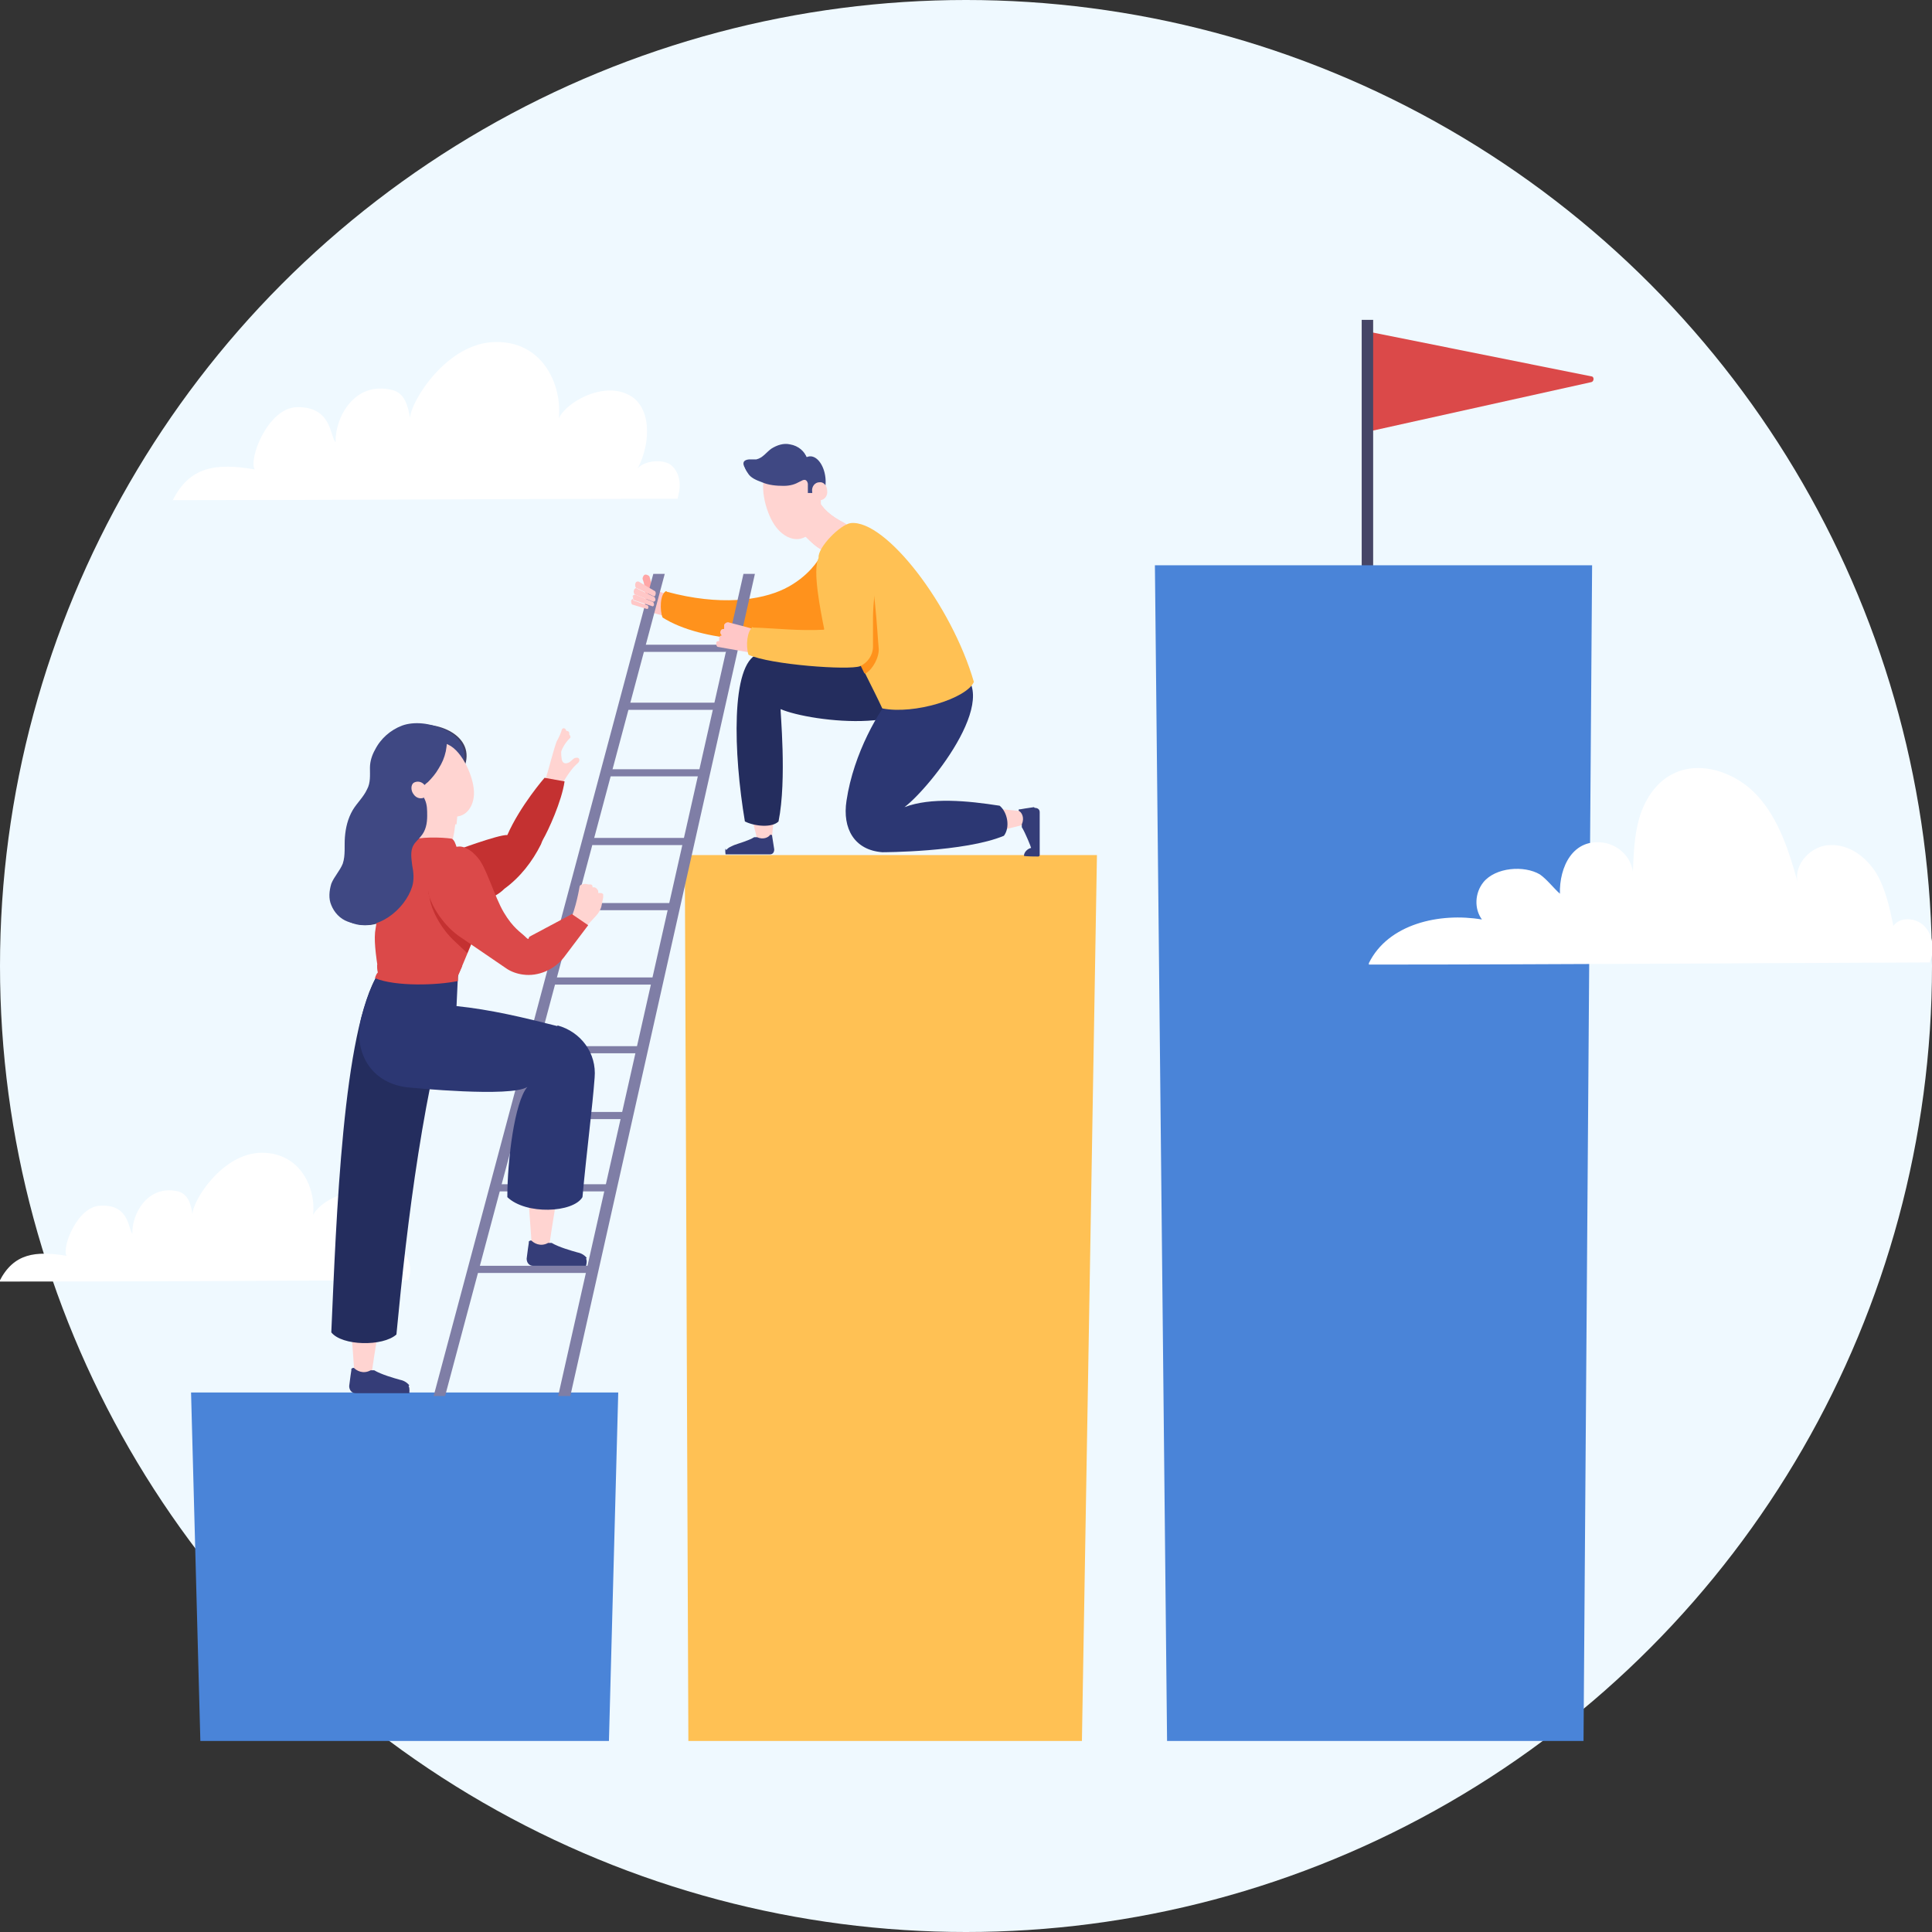 <?xml version="1.0" encoding="UTF-8"?>
<svg xmlns="http://www.w3.org/2000/svg" viewBox="0 0 270 270">
  <rect x="0" y="0" width="270" height="270" fill="#333333" stroke="none"/>
  <defs>
    <style>
      .cls-1 {
        fill: #c43131;
      }

      .cls-2 {
        fill: #fff;
      }

      .cls-3 {
        fill: #2c3773;
      }

      .cls-4 {
        fill: #ffa6a6;
      }

      .cls-5 {
        fill: #db4949;
      }

      .cls-6 {
        fill: #4a84d8;
      }

      .cls-7 {
        fill: #353d78;
      }

      .cls-8 {
        fill: #3f3f63;
      }

      .cls-9, .cls-10 {
        fill: #ffd4d1;
      }

      .cls-11 {
        fill: #242d5e;
      }

      .cls-12 {
        fill: #ffc7c7;
      }

      .cls-13 {
        fill: #464666;
      }

      .cls-14 {
        fill: none;
        isolation: isolate;
      }

      .cls-15 {
        fill: #eff9ff;
      }

      .cls-16 {
        fill: #ffc154;
      }

      .cls-17 {
        fill: #7f7ea6;
      }

      .cls-10 {
        mix-blend-mode: multiply;
      }

      .cls-18 {
        fill: #3f4883;
      }

      .cls-19 {
        fill: #ff921c;
      }
    </style>
  </defs>
  <g class="cls-14">
    <g id="artwork">
      <g>
        <circle class="cls-15" cx="135" cy="135" r="135"/>
        <g>
          <path class="cls-2" d="m24.2,69.9c23.5,0,47-.2,70.5-.2,0-.2.1-.3.1-.5.4-1.4.2-3.1-.9-4.1-1-1-3.9-.8-4.8.4,2-3.8,1.9-8.9-1.4-10.4-4.2-2-10.3,2.2-9.8,4.5,1.1-4.6-1.4-11.9-8.6-11.8-6.8,0-11.9,8.3-12,10.6-.3-1.8-.8-3.5-2.5-3.9-5.3-1.3-8,3.9-7.9,7.3-.8-.8-.5-5-5.4-4.9-4.1.1-6.8,7.3-5.9,8.7-5.3-.9-9.1-.5-11.5,4.4Z"/>
          <path class="cls-2" d="m0,179.1c19,0,38.1-.1,57.1-.2,0-.1,0-.3.1-.4.3-1.1.1-2.5-.7-3.3-.8-.8-3.1-.6-3.9.3,1.6-3.1,1.5-7.2-1.1-8.4-3.4-1.6-8.3,1.8-7.9,3.6.9-3.7-1.1-9.6-7-9.6-5.5,0-9.7,6.7-9.7,8.6-.2-1.4-.6-2.8-2-3.2-4.3-1-6.5,3.2-6.4,5.9-.6-.6-.4-4.1-4.4-3.9-3.3,0-5.5,5.9-4.8,7-4.3-.7-7.4-.4-9.4,3.6Z"/>
          <path class="cls-5" d="m190.5,46.2l31.9,6.4c.4,0,.4.7,0,.8l-31.1,6.9-.8-14.1Z"/>
          <rect class="cls-13" x="190.3" y="44.7" width="1.6" height="49.2"/>
          <polygon class="cls-16" points="96.2 243.3 151.2 243.3 153.3 119.5 95.7 119.5 96.2 243.3"/>
          <polygon class="cls-6" points="28 243.3 85.1 243.3 86.4 194.6 26.7 194.6 28 243.3"/>
          <polygon class="cls-6" points="222.5 79 161.4 79 163.1 243.3 221.3 243.3 222.5 79"/>
          <path class="cls-17" d="m101.3,91.1h-12c-.3,0-.5-.2-.5-.5s.2-.5.5-.5h12c.3,0,.5.2.5.5s-.2.5-.5.5Z"/>
          <path class="cls-4" d="m91.1,84.4c.2-1.2.1-2.5-.3-3.7,0-.2-.3-.4-.6-.4-.2,0-.4.3-.4.6.4,1.1.5,2.3.3,3.5,0,.3.2.5.5.5.3,0,.5-.2.5-.5h0Z"/>
          <path class="cls-12" d="m95.8,84c-1.7-.7-4.5-1.6-4.5-1.6-.2-.1-1.5,2.8-1.3,2.9l4.7,1.3c.5,0,1.1-.6,1.3-1h0c0-.1,0-.1,0-.1.3-.3.2-1.2-.2-1.4Z"/>
          <path class="cls-9" d="m140.1,113.1l4,.4.4,1.4-4.4,1.1c-.7.2-2,.3-2.7,0l-2-.8c-.8-.3-.6-1.4.2-1.5l4.5-.6Z"/>
          <path class="cls-7" d="m144.5,112.8c-.8.1-1.9.3-1.9.3,0,0,0,0-.1,0-.2,0-.2.2,0,.3.3.2.7.9.3,1.8,0,.1,0,.3,0,.4.5.8,1.3,2.8,1.3,2.9-.5.1-1,.6-1,1.1h0c0,.1,2,.1,2,.1.1,0,.2-.1.2-.2v-6c0-.4-.3-.6-.7-.6Z"/>
          <path class="cls-9" d="m108.1,114.8l-.4,4-1.4.4-1.1-4.4c-.2-.7-.3-2,0-2.7l.8-1.9c.3-.8,1.5-.6,1.6.2l.6,4.4Z"/>
          <path class="cls-7" d="m101.5,118.8c.3-.4.7-.5,1.1-.7.5-.2,2-.6,2.8-1.1.1,0,.2,0,.4,0,.9.4,1.6,0,1.8-.3,0-.1.3,0,.3,0,0,0,0,0,0,.1,0,0,.2,1.2.3,1.9,0,.4-.2.7-.6.7h-6.2s-.1-.6,0-.8Z"/>
          <path class="cls-11" d="m119.1,91.6c-3-.6-6.8-2.5-13.2-.2-3.8,1.4-3.4,13.9-1.8,23.4,1.4.7,3.8.9,4.7,0,1.2-5.9.2-15.7.3-15.7,4.1,1.8,21.7,4,20.2-4.4,0,0-7.4-2.6-10.2-3.2Z"/>
          <path class="cls-12" d="m111.7,74c.3-.1.5-.4.7-.6.7-1,1.4-2.7,1.7-3.9.9,1.7,2,2.6,3.9,3.6,1.3.7.1,2.6-1.5,3.7-1.5,1.1-3.6-1.6-4.9-2.8Z"/>
          <path class="cls-9" d="m111.7,74c.3-.1.5-.4.7-.6.7-1,1.4-2.7,1.7-3.9.9,1.7,2,2.6,3.9,3.6,1.3.7.1,2.6-1.5,3.7-1.5,1.1-3.6-1.6-4.9-2.8Z"/>
          <ellipse class="cls-18" cx="113.5" cy="66.9" rx="1.9" ry="3.2" transform="translate(-6.5 12.5) rotate(-6.1)"/>
          <ellipse class="cls-18" cx="113.1" cy="67" rx="1.9" ry="3.2" transform="translate(-6.5 12.5) rotate(-6.1)"/>
          <path class="cls-10" d="m113.7,75.3c1-1.3,1.2-3.2,1-5-.2-.3-.4-.6-.5-.9-.3,1.2-1,2.9-1.7,3.9-.2.3-.4.5-.7.6.5.4,1,1.1,1.7,1.6,0,0,.2-.2.3-.3Z"/>
          <path class="cls-9" d="m114.1,66.4c-.8-2.6-5.2-3-6.8-.8-1.4,1.9-.3,5.9.9,7.7,1.3,2,3.7,3,5.4.8,1.5-2.1,1.3-5.3.5-7.7Z"/>
          <path class="cls-18" d="m111.7,66.8c-.7.5-1.5.7-2.4.7-1,0-2.1-.1-3-.5-.8-.3-1.6-.6-2-1.3-.5-.7-.7-1.4.4-1.5.3,0,.7,0,1,0,.9-.2,1.4-1,2.1-1.5.8-.5,1.7-.8,2.6-.6,2.4.4,3.5,3.2,1.3,4.7Z"/>
          <path class="cls-18" d="m111.9,67.2c-.7.5-1.5.7-2.4.7-1,0-2.1-.1-3-.5-.8-.3-1.6-.6-2-1.3-.5-.7-.7-1.4.4-1.5.3,0,.7,0,1,0,.9-.2,1.4-1,2.1-1.5.8-.5,1.7-.8,2.6-.6,2.4.4,3.5,3.2,1.3,4.7Z"/>
          <path class="cls-18" d="m114.6,66.9c0,.3-.8,2-.8,2h-.9s0-.9,0-1.3c-.1-.5-.4-.7-.9-.4-.4.2-.7.2-1.1.2-.2-.3,0-.8,0-1.1,0-.4.2-.7.5-1,.4-.3,1.1-1,1.5-1,.7,0,1.1,1.2,1.6,1.6.4.3.4.5.3,1Z"/>
          <path class="cls-3" d="m124.9,96.9c-2,2.3-5.6,8.3-6.6,15-.6,3.9,1.1,6.9,5,7.2,0,0,11.5,0,17-2.3.9-1.2.5-3.3-.6-4.2-4.5-.7-9.6-1.2-13.3.2,0,0,0,0,0,0,3.6-2.7,14.8-16.7,6.7-19.5,0,0-6.3,1.6-8.2,3.8Z"/>
          <polygon class="cls-17" points="62.2 195.1 92.9 80.2 91.3 80.2 60.6 195.1 62.2 195.1"/>
          <path class="cls-16" d="m123.3,99c4.5.9,11.8-1.4,12.8-3.7-3.1-10.7-12.3-22.7-17.2-22.2-1.5.2-4.6,3.4-4.5,4.8.4,5,6.6,16.1,8.9,21.1Z"/>
          <path class="cls-19" d="m93.1,82.6c-.9.4-.9,2.8-.5,3.7,5.5,3.5,16.2,3.8,21.5,2.2,4.6-1.4,3.9-8.7,4-8.8.1-.2-3.6-1.7-3.6-1.7,0,0-1.4,2.6-4.9,4.3-3.3,1.6-9,2.4-16.4.4Z"/>
          <polygon class="cls-17" points="79.7 195.1 105.5 80.2 103.9 80.2 78 195.1 79.7 195.1"/>
          <path class="cls-19" d="m121.1,78.2c-1-1.2-2.6-1.8-4.2-1.5-1,.2-1.9.7-2.5,1.5.1,1.1.6,2.5,1.1,4.2,1.3,3.6,3.5,8,5.3,11.7,0,0,.1,0,.2,0,1-.6,1.9-2.3,1.8-3.5-.2-2-.6-10.8-1.8-12.2Z"/>
          <path class="cls-17" d="m93.6,127.2h-13.2c-.3,0-.5-.2-.5-.5s.2-.5.5-.5h13.2c.3,0,.5.2.5.5s-.2.5-.5.5Z"/>
          <path class="cls-17" d="m89.3,147.2h-14.5c-.3,0-.5-.2-.5-.5s.2-.5.5-.5h14.5c.3,0,.5.2.5.5s-.2.5-.5.5Z"/>
          <path class="cls-17" d="m87.1,156.4h-15c-.3,0-.5-.2-.5-.5s.2-.5.5-.5h15c.3,0,.5.2.5.5s-.2.5-.5.5Z"/>
          <path class="cls-17" d="m84.7,166.5h-15.6c-.3,0-.5-.2-.5-.5s.2-.5.5-.5h15.6c.3,0,.5.2.5.5s-.2.5-.5.5Z"/>
          <path class="cls-17" d="m91.2,137.6h-13.9c-.3,0-.5-.2-.5-.5s.2-.5.5-.5h13.9c.3,0,.5.2.5.5s-.2.5-.5.5Z"/>
          <path class="cls-17" d="m82.7,177.9h-16.2c-.3,0-.5-.2-.5-.5s.2-.5.5-.5h16.2c.3,0,.5.2.5.5s-.2.5-.5.5Z"/>
          <path class="cls-17" d="m95.7,118.1h-12.8c-.3,0-.5-.2-.5-.5s.2-.5.5-.5h12.8c.3,0,.5.2.5.5s-.2.5-.5.5Z"/>
          <path class="cls-17" d="m97.8,108.5h-13.1c-.3,0-.5-.2-.5-.5s.2-.5.5-.5h13.1c.3,0,.5.2.5.5s-.2.5-.5.5Z"/>
          <path class="cls-12" d="m106.6,88.3c-1.9-.6-4.7-1.3-4.7-1.3-.2-.1-.5,0-.7.3h0c0,.2,0,.4,0,.6-.2,0-.4,0-.5.3,0,0,0,0,0,0-.1.2,0,.5.2.6-.2,0-.3.1-.4.3,0,0,0,0,0,0,0,.2,0,.4,0,.5-.2,0-.4,0-.4.3,0,0,0,0,0,0,0,.2,0,.4.2.5l5.1.9c.6,0,1.1-.7,1.3-1.3h0c0-.1,0-.1,0-.1.3-.3,0-1.3-.4-1.5Z"/>
          <path class="cls-8" d="m65,106.9c0,.1-.1.3-.2.4-.9,2.1-3.6,2.6-5.7,3.4,0,0,.6,1,.6,1.1.3.7.3,1.4.3,2.2,0,1.1-.2,2.1-.9,2.9-.3.4-.8.8-1,1.2-.5.8-.3,1.9-.2,2.8.2,1,.3,2,0,3-1,3.2-4.9,6.4-8.4,5.1-1.1-.4-1.9-1.3-2.3-2.3-.4-.9-.3-2,0-3,.4-1,1.2-1.8,1.6-2.8.4-1.2.2-2.5.3-3.7.1-1.3.4-2.6,1.1-3.8.6-1,1.5-1.8,2-2.9.5-.9.4-2,.4-3,0-.9.3-1.8.7-2.5.8-1.6,2.2-2.8,3.8-3.4,3.3-1.2,9.3.9,7.9,5.3Z"/>
          <path class="cls-18" d="m64.1,106.7c0,.1-.1.3-.2.4-.9,2.1-3.6,2.6-5.7,3.4,0,0,.6,1,.6,1.1.3.7.3,1.4.3,2.2,0,1.1-.2,2.1-.9,2.9-.3.4-.8.8-1,1.2-.5.8-.3,1.9-.2,2.8.2,1,.3,2,0,3-1,3.2-4.9,6.4-8.4,5.1-1.1-.4-1.9-1.3-2.3-2.3-.4-.9-.3-2,0-3,.4-1,1.2-1.8,1.6-2.8.4-1.2.2-2.5.3-3.7.1-1.3.4-2.6,1.1-3.8.6-1,1.5-1.8,2-2.9.5-.9.4-2,.4-3,0-.9.3-1.8.7-2.5.8-1.6,2.2-2.8,3.8-3.4,3.3-1.2,9.3.9,7.9,5.3Z"/>
          <path class="cls-9" d="m49,184.5l.5,7s2,1.9,2.1,1.9.3-1.2.4-1.9c.3-2.2,1.1-6.9,1.1-6.9l-2.1-2.3-2,2.2Z"/>
          <path class="cls-7" d="m57.2,193.6c-.4-.5-.9-.7-1.4-.8-.7-.2-2.5-.7-3.5-1.3-.1,0-.3,0-.5,0-1.1.6-2,0-2.3-.3-.1-.1-.3,0-.4.1,0,0,0,.1,0,.2,0,0-.2,1.3-.3,2.2,0,.5.3,1,.9,1h7.5c0,0,.1-.7-.1-1Z"/>
          <g>
            <path class="cls-9" d="m77.6,105.3c.3-1,.8-1.8,1.5-2.6.1-.1.4-.2.5,0,.1.1.2.4,0,.5-.7.7-1.1,1.5-1.4,2.4,0,.2-.3.3-.5.2-.2,0-.3-.3-.2-.5h0Z"/>
            <path class="cls-9" d="m77.6,104.9c.2-1,.6-1.9,1.3-2.6.1-.2.3-.2.5-.1.2.1.2.4.1.5-.6.7-1,1.5-1.2,2.5,0,.2-.3.3-.5.2-.2,0-.3-.3-.2-.5h0Z"/>
            <path class="cls-9" d="m76.4,108.4c-1,2.4,1.5,2.1,2.3.9,1.3-2.1,1.7-2.3,2.1-2.7.3-.3.2-.8-.3-.7-.4,0-.7.6-1.1.7-.5.2-.8,0-.9-.5-.2-1.2,0-2.7.6-3.7.2-.5-.4-.9-.6-.4,0,.2-.5,1.3-.7,1.6-.4,1-1.3,4.6-1.4,4.7Z"/>
          </g>
          <path class="cls-1" d="m63.3,119s6.4-2.4,7.6-2.3c1.8-4.1,5.2-8,5.2-8,0,0,1.7.3,2.8.5-.4,2.8-2.3,6.9-3,8.1-.1.2-.2.4-.3.7-1.2,2.4-2.9,4.6-5.1,6.2h0c-1.6,1.6-4,2.1-6.1,1.2h0c-2.1-.9-3-3.5-1.9-5.5l.2-.4c.8-1.4-1-.4.6-.6Z"/>
          <path class="cls-11" d="m46.3,186.2c1.5,1.9,7.2,2,9.1.3,1.5-15.8,3.8-34.9,8.6-50.2-2.7-.9-7.8-.6-11.1-.3-5,7.8-5.9,34.4-6.6,50.2Z"/>
          <path class="cls-9" d="m64,112.4c-.3,0-.6,0-1,0-1.2-.3-2.8-1.2-3.9-2,.4,1.9.2,4.3-.7,6.3-.6,1.4,1.4,2.4,3.4,2.4,1.9,0,1.8-4.9,2.1-6.6Z"/>
          <path class="cls-9" d="m73.8,166.8l.5,7s2,1.9,2.1,1.9.3-1.2.4-1.9c.3-2.2,1.1-6.9,1.1-6.9l-2.1-2.3-2,2.2Z"/>
          <path class="cls-7" d="m82,175.8c-.4-.5-.9-.7-1.4-.8-.7-.2-2.5-.7-3.5-1.3-.1,0-.3,0-.5,0-1.1.6-2,0-2.3-.3-.1-.1-.3,0-.4.1,0,0,0,.1,0,.2,0,0-.2,1.3-.3,2.2,0,.5.3,1,.9,1h7.4s.2-.7,0-1Z"/>
          <path class="cls-9" d="m80.2,129.8s0,0,0,0c-.5,0-.8-.5-.6-1,.9-1.8,1.4-4.9,1.4-4.9h0c0-.1.1-.2.3-.3h.1c.2-.1.5-.1.8,0h0c0,0,.2,0,.2,0h0c.2,0,.3,0,.4.2v.2c.1,0,.2,0,.2,0,.3,0,.5.3.6.5v.3s.2,0,.2,0c.2,0,.4,0,.5.2h0c0,.1,0,.3,0,.4l-.2,1c-.1.7-.5,1.3-1,1.8l-1.1,1.2h0c-.4.5-1.1.7-1.7.5h-.2Z"/>
          <path class="cls-5" d="m64,136.4l2.8-6.7-.6-10.4-1.3-.2-3.6-1.4-4.6,1.2-3.8,4.9s-.1,4.5-.4,5.9c-.3,1.5,0,3.6.4,6.3,0,0,0,0,0,0-.9,1.5,11.1.3,11.1.3Z"/>
          <path class="cls-3" d="m77.9,143.4c-4.7-1.2-9.3-2.3-14.1-2.8h0,0s.2-4.3.2-4.3c0,0-8.4-.3-11.1-.3,0,0,0,0,0,0-.9,1.5-1.7,3.6-2.4,6.2-1.2,4.6,1.2,9.4,6.9,9.8,0,0,14,1.4,16.3-.1-1.8,2.1-2.8,10.3-2.8,15.4,2.6,2.5,9.2,2.2,10.5,0,.6-6.5,1.4-12.6,1.7-16.7.3-3.4-1.9-6.4-5.2-7.3Z"/>
          <path class="cls-5" d="m63.1,117.2c-1.4-.2-4.5-.3-6,.3-.7.3-1.2,2.1-1.2,2.1l8.2.2s-.3-2.4-1-2.6Z"/>
          <path class="cls-18" d="m64.7,106.9c0,.1-.1.3-.2.4-.9,2.1-3.6,2.6-5.7,3.4,0,0,.6,1,.6,1.1.3.7.3,1.4.3,2.2,0,1.1-.2,2.1-.9,2.9-.3.4-.8.8-1,1.2-.5.8-.3,1.9-.2,2.8.2,1,.3,2,0,3-1,3.2-4.9,6.4-8.4,5.1-1.1-.4-1.9-1.3-2.3-2.3-.4-.9-.3-2,0-3,.4-1,1.2-1.8,1.6-2.8.4-1.2.2-2.5.3-3.7.1-1.3.4-2.6,1.1-3.8.6-1,1.5-1.8,2-2.9.5-.9.4-2,.4-3,0-.9.3-1.8.7-2.5.8-1.6,2.2-2.8,3.8-3.4,3.3-1.2,9.3.9,7.9,5.3Z"/>
          <path class="cls-10" d="m63.1,112.3c-1.2-.3-2.8-1.2-3.9-2,0,.4.1.8.2,1.2,1,1.7,2.4,3.2,4.2,3.7,0,0,.1,0,.2,0,.1-1.1.2-2.2.3-2.9-.3,0-.6,0-1,0Z"/>
          <path class="cls-9" d="m57.6,108.5c-1-2.5,2.1-5.3,4.6-4.6,2.2.6,3.8,4.3,4,6.3.3,2.2-1,4.5-3.5,3.8-2.4-.6-4.2-3.2-5-5.4Z"/>
          <path class="cls-18" d="m62.3,105c-.2.9-.5,1.6-1,2.4-.4.7-.9,1.3-1.5,1.9-.3.2-.5.5-.9.7-.2.2-1.4.4-1.6.3-.5-.1-.9-.4-1.2-.8-.6-.8-1.1-1.3-1-2.4,0-1.6.7-3.6,2.3-4.4,1.2-.6,3.5-.9,4.6,0,.7.5.4,1.6.3,2.3Z"/>
          <path class="cls-9" d="m59.4,109.8c.4.5.4,1.3,0,1.6-.5.3-1.2.2-1.6-.4-.4-.5-.4-1.3,0-1.6.5-.3,1.2-.2,1.6.4Z"/>
          <path class="cls-1" d="m60,124.9c0,1.9,1.6,4.9,3.6,6.7l1.7,1.6,1.4-3.4-.6-10.4-1.3-.2-.6-.2c-2.9.2-4.5,3-4.3,6Z"/>
          <path class="cls-5" d="m80,127.8l2.2,1.5-3.4,4.5c-1.3,1.7-3.6,2.7-5.7,2.4-.8-.1-1.7-.4-2.4-.9l-6.3-4.3c-2.3-1.5-4.1-4.3-4.5-6.1-.6-3.2.9-6.4,4.3-6.6,0,0,1.2-.1,2.6,1.6,1.2,1.4,2.3,5.4,3.6,7.6s2.4,2.8,3,3.4.4.2.6,0l6-3.2Z"/>
          <path class="cls-5" d="m64,137.2v-.9s.6-1.3.6-1.3c-2.5.7-8.6,1-11.9-.2,0,.4,0,.7.1,1.1,0,0,0,0,0,0-.2.2-.3.5-.4.8,2.9,1.2,8.7,1,11.6.4Z"/>
          <path class="cls-16" d="m105.2,87.6c-.8.6-1,2.6-.6,3.9,3,1.4,14.1,2.2,15.6,1.6,1.1-.5,1.8-1.6,1.8-2.7,0-2,0-2.2,0-4,0-1.1.1-2.2.2-3.3.1-1.7.5-3.6-.5-5.1-.8-1.3-2.4-2.1-4-2-1.4,0-2.6.8-3.3,2-.9,1.6.3,7.5.8,10-3.6.2-6.7-.2-10-.3Z"/>
          <path class="cls-9" d="m113.5,68.7c0,.7.5,1.3,1.1,1.2.6,0,1.1-.6,1-1.3,0-.7-.5-1.3-1.1-1.2-.6,0-1.1.6-1,1.3Z"/>
          <g>
            <path class="cls-12" d="m88.8,81.6c0-.3.3-.4.5-.3l2.2,1.3c.1,0,.2.3.1.5,0,.2-.2.3-.3.2l-2.3-1.1c-.2,0-.3-.4-.2-.7h0Z"/>
            <path class="cls-12" d="m88.9,82.2l2.5,1.2c.1,0,.2.3.2.4,0,.2-.2.3-.3.3l-2.5-1c-.2,0-.3-.4-.2-.6,0,0,0,0,0,0,0-.2.3-.4.4-.3Z"/>
            <path class="cls-12" d="m88.4,83.4c0-.2.2-.3.4-.3l2.4,1c.1,0,.2.2.2.4,0,.2-.2.3-.3.2l-2.4-.8c-.2,0-.3-.4-.2-.6,0,0,0,0,0,0Z"/>
            <path class="cls-12" d="m88.5,83.9l2,.7c0,0,.2.2.1.3,0,.2-.1.2-.2.2l-2-.6c-.1,0-.2-.2-.2-.5,0,0,0,0,0,0,0-.2.2-.3.3-.3Z"/>
            <path class="cls-4" d="m89.1,82.3s0,0,0,0c0,0,0,0,0,0l2.1,1.1s0,0,0,0c0,0,0,0,0,0l-2.1-1.1s0,0,0,0Z"/>
            <path class="cls-4" d="m88.9,83.2s0,0,0,0c0,0,0,0,0,0l2.2.9s0,0,0,0c0,0,0,0,0,0l-2.2-.9s0,0,0,0Z"/>
            <path class="cls-4" d="m88.8,84s0,0,0,0c0,0,0,0,0,0l1.7.6s0,0,0,0c0,0,0,0,0,0l-1.7-.6s0,0,0,0Z"/>
          </g>
          <path class="cls-17" d="m100.3,99.2h-13.2c-.3,0-.5-.2-.5-.5s.2-.5.5-.5h13.2c.3,0,.5.2.5.5s-.2.5-.5.5Z"/>
          <path class="cls-2" d="m191.3,134.8c26.1,0,52.2-.2,78.4-.3,0-.2.1-.4.2-.5.4-1.6.2-3.4-1-4.6-1.2-1.2-3.4-1.3-4.3,0-.5-2.5-1.1-5.2-2.4-7.4-1.4-2.2-3.7-4-6.4-3.9-2.6,0-5.1,2.6-4.6,5.1-1.2-4.3-2.6-8.7-5.6-12-3-3.3-8.2-5.1-12.1-2.9-2.2,1.2-3.7,3.6-4.4,6-.7,2.4-.8,5-.9,7.5-.3-2-1.9-3.6-3.9-4-4.5-.8-6.4,3.4-6.3,7.1-.9-.8-1.8-2-2.8-2.7-2.2-1.3-6.2-1-7.9,1.1-1.2,1.5-1.3,3.7-.2,5.2-5.9-1-13.1.6-15.8,6.1Z"/>
        </g>
      </g>
    </g>
  </g>
</svg>